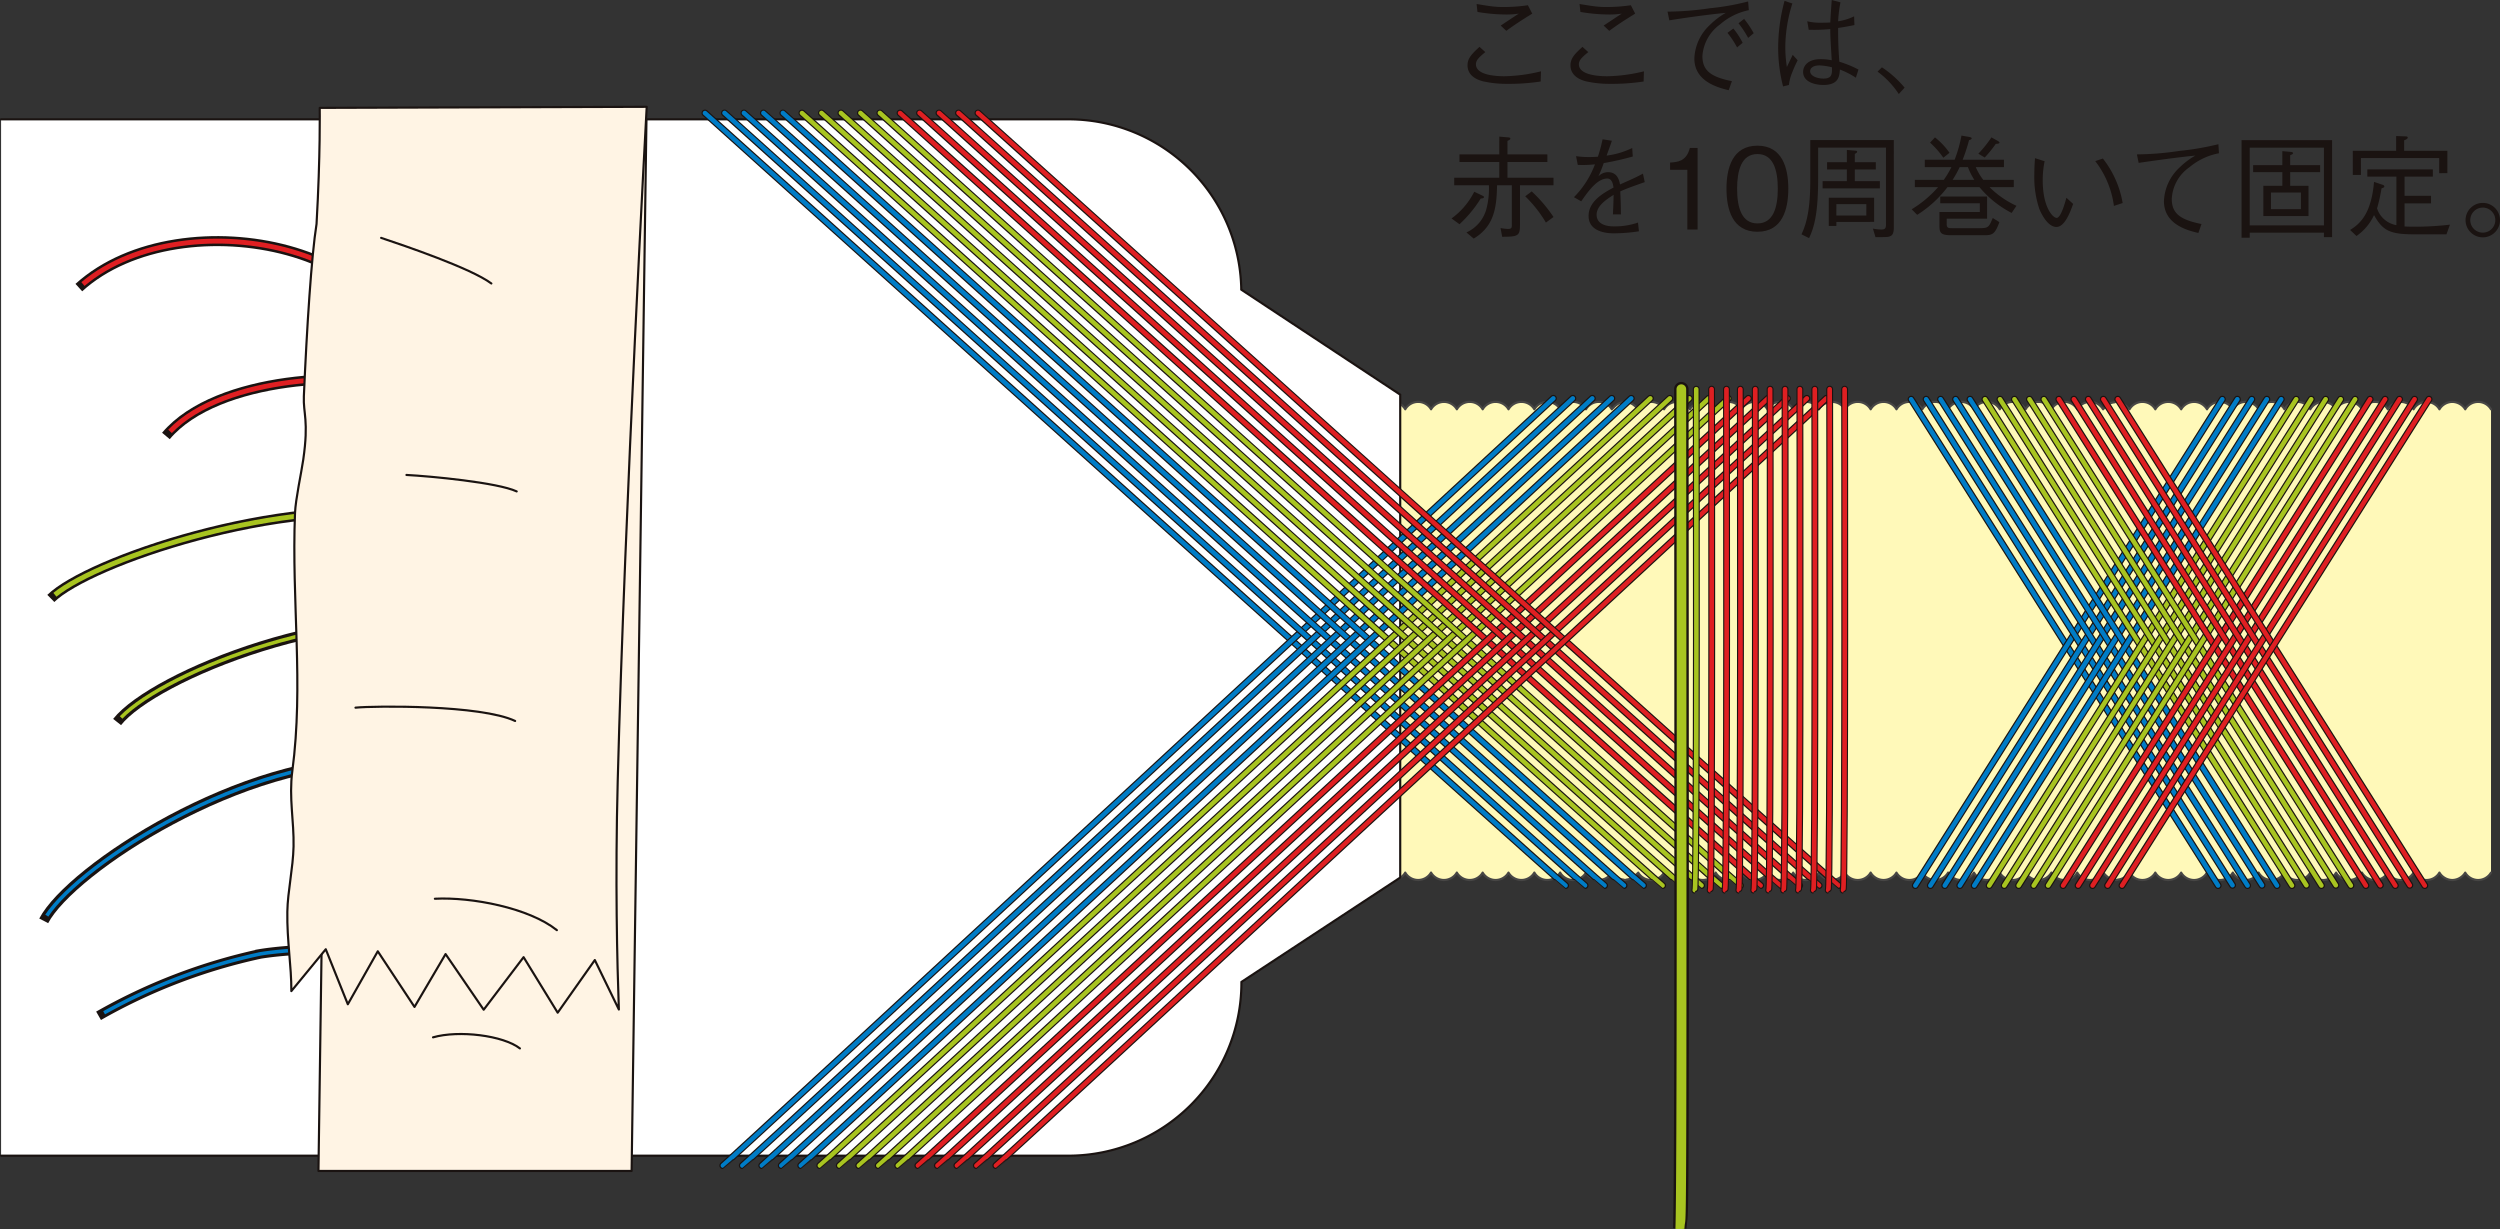 <?xml version="1.0" encoding="UTF-8"?> <svg xmlns="http://www.w3.org/2000/svg" xmlns:xlink="http://www.w3.org/1999/xlink" width="346.023" height="170.115" viewBox="0 0 346.023 170.115"><rect x="0" y="0" width="346.023" height="170.115" fill="#333333" stroke="none"/><defs><linearGradient id="linear-gradient" x1="209.578" y1="31.441" x2="209.578" y2="31.11" gradientUnits="objectBoundingBox"><stop offset="0" stop-color="#fff"></stop><stop offset="0.094" stop-color="#fbfcf6"></stop><stop offset="0.242" stop-color="#f2f6df"></stop><stop offset="0.427" stop-color="#e4ecba"></stop><stop offset="0.642" stop-color="#cfdf86"></stop><stop offset="0.877" stop-color="#b6cd45"></stop><stop offset="1" stop-color="#a8c420"></stop></linearGradient></defs><g id="グループ_11314" data-name="グループ 11314" transform="translate(-49.956 -272.437)"><g id="グループ_11312" data-name="グループ 11312" transform="translate(50.106 287.217)"><g id="グループ_11183" data-name="グループ 11183" transform="translate(187.847 41.795)"><line id="線_17177" data-name="線 17177" y2="63.454" fill="#fff" stroke="#1a1311" stroke-linecap="round" stroke-linejoin="round" stroke-width="0.5"></line></g><path id="パス_41145" data-name="パス 41145" d="M334.055,364.031a2.072,2.072,0,0,1-3.57,0,2.138,2.138,0,0,1-1.788,1.02,2.1,2.1,0,0,1-1.782-1.027,2.074,2.074,0,0,1-3.581,0,2.069,2.069,0,0,1-3.57.006,2.072,2.072,0,0,1-3.575-.006,2.072,2.072,0,0,1-3.575.006,2.072,2.072,0,0,1-3.575-.006,2.07,2.07,0,0,1-3.573.006,2.076,2.076,0,0,1-3.579-.006,2.065,2.065,0,0,1-3.57,0,2.069,2.069,0,0,1-3.575,0,2.07,2.07,0,0,1-3.573.006,2.076,2.076,0,0,1-3.579-.006,2.069,2.069,0,0,1-3.57.006,2.682,2.682,0,0,1-.259.252,2.386,2.386,0,0,1-.242.242,2.06,2.06,0,0,1-.436.288,2.15,2.15,0,0,1-.612.173c-.086.008-.149.065-.236.065-.017,0-.027-.013-.044-.013s-.029.013-.046.013c-.086,0-.151-.057-.234-.065a1.809,1.809,0,0,1-1.044-.461,2.882,2.882,0,0,1-.259-.246c-.074-.095-.185-.149-.25-.255a2.067,2.067,0,0,1-3.573,0,2.069,2.069,0,0,1-3.575,0,2.069,2.069,0,0,1-3.575,0,2.072,2.072,0,0,1-3.575.006,2.074,2.074,0,0,1-3.573,0,2.072,2.072,0,0,1-3.575-.006,2.069,2.069,0,0,1-3.575,0,2.072,2.072,0,0,1-3.575.006,2.069,2.069,0,0,1-3.57-.006,2.07,2.07,0,0,1-3.573.006,2.136,2.136,0,0,1-1.79,1.02,2.111,2.111,0,0,1-1.784-1.027,2.072,2.072,0,0,1-3.575.006,2.072,2.072,0,0,1-3.575-.006,2.067,2.067,0,0,1-3.573,0,2.073,2.073,0,0,1-3.579,0,2.069,2.069,0,0,1-3.57.006,2.072,2.072,0,0,1-3.575-.006,2.07,2.07,0,0,1-3.573.006,2.674,2.674,0,0,1-.259.252,2.431,2.431,0,0,1-.246.242,1.938,1.938,0,0,1-.44.288,2.067,2.067,0,0,1-.608.173c-.082.008-.147.065-.234.065-.017,0-.029-.013-.046-.013s-.027.013-.044.013c-.086,0-.151-.057-.234-.065a1.878,1.878,0,0,1-1.046-.461,2.141,2.141,0,0,1-.25-.246c-.078-.095-.191-.149-.255-.255a2.069,2.069,0,0,1-3.575,0,2.069,2.069,0,0,1-3.575,0,2.065,2.065,0,0,1-3.57,0,2.074,2.074,0,0,1-3.577.006,2.075,2.075,0,0,1-3.575,0,2.072,2.072,0,0,1-3.575-.006,2.065,2.065,0,0,1-3.57,0,2.07,2.07,0,0,1-3.573.006,2.076,2.076,0,0,1-3.579-.006,2.065,2.065,0,0,1-3.566.006,2.143,2.143,0,0,1-1.788,1.02,2.115,2.115,0,0,1-1.786-1.027,2.074,2.074,0,0,1-3.577.006,2.076,2.076,0,0,1-3.579-.006,2.065,2.065,0,0,1-3.57,0,2.065,2.065,0,0,1-3.57,0,2.074,2.074,0,0,1-3.577.006,2.069,2.069,0,0,1-3.57-.006,2.076,2.076,0,0,1-3.579.006c-.065.1-.181.16-.259.252a1.792,1.792,0,0,1-.238.236,1.986,1.986,0,0,1-.44.295,2.1,2.1,0,0,1-.6.173c-.086.008-.154.065-.244.065-.015,0-.023-.013-.04-.013s-.029.013-.046.013c-.095,0-.16-.057-.242-.065a2.162,2.162,0,0,1-.608-.173,1.955,1.955,0,0,1-.427-.288,2.073,2.073,0,0,1-.259-.246c-.078-.095-.189-.149-.255-.255a2.065,2.065,0,0,1-3.57,0,2.067,2.067,0,0,1-3.573,0,2.073,2.073,0,0,1-3.579,0,2.069,2.069,0,0,1-3.57.006,2.075,2.075,0,0,1-3.575,0,2.07,2.07,0,0,1-3.573-.006,2.073,2.073,0,0,1-3.579,0,2.065,2.065,0,0,1-3.566.006,2.143,2.143,0,0,1-1.788,1.02,2.122,2.122,0,0,1-1.79-1.027,2.07,2.07,0,0,1-3.573.006,2.129,2.129,0,0,1-1.786,1.02c-.764,0-1.784-1.027-1.784-1.027V299.9s1.02-1.025,1.784-1.025a2.123,2.123,0,0,1,1.786,1.025,2.069,2.069,0,0,1,3.573,0,2.075,2.075,0,0,1,3.579,0,2.064,2.064,0,0,1,3.566,0,2.075,2.075,0,0,1,3.579,0,2.069,2.069,0,0,1,3.573,0,2.071,2.071,0,0,1,3.575,0,2.067,2.067,0,0,1,3.57,0,2.075,2.075,0,0,1,3.579,0,2.069,2.069,0,0,1,3.573,0,2.067,2.067,0,0,1,3.57,0c.065-.1.177-.158.255-.25a3.011,3.011,0,0,1,.25-.242,2.255,2.255,0,0,1,.436-.3,2.229,2.229,0,0,1,.608-.168,1.352,1.352,0,0,1,.242-.065c.017,0,.029.011.046.011s.025-.011.04-.011c.09,0,.158.059.244.069a2.023,2.023,0,0,1,.6.164,2.351,2.351,0,0,1,.44.3,1.981,1.981,0,0,1,.238.242c.082.093.194.147.259.25a2.075,2.075,0,0,1,3.579,0,2.067,2.067,0,0,1,3.57,0,2.073,2.073,0,0,1,3.577,0,2.067,2.067,0,0,1,3.57,0,2.067,2.067,0,0,1,3.57,0,2.075,2.075,0,0,1,3.579,0,2.073,2.073,0,0,1,3.577,0,2.071,2.071,0,0,1,3.575,0,2.064,2.064,0,0,1,3.566,0,2.075,2.075,0,0,1,3.579,0,2.069,2.069,0,0,1,3.573,0,2.067,2.067,0,0,1,3.57,0,2.071,2.071,0,0,1,3.575,0,2.071,2.071,0,0,1,3.575,0,2.073,2.073,0,0,1,3.577,0,2.067,2.067,0,0,1,3.57,0,2.071,2.071,0,0,1,3.575,0,2.071,2.071,0,0,1,3.575,0c.063-.1.177-.158.255-.25a1.953,1.953,0,0,1,.25-.242,2.192,2.192,0,0,1,.436-.3,2.144,2.144,0,0,1,.61-.168c.082-.013.147-.065.234-.065.017,0,.029.011.044.011s.029-.011.046-.011c.086,0,.151.053.234.065a2.13,2.13,0,0,1,.608.168,2.284,2.284,0,0,1,.44.3,2.431,2.431,0,0,1,.246.242,2.661,2.661,0,0,1,.259.25,2.069,2.069,0,0,1,3.573,0,2.071,2.071,0,0,1,3.575,0,2.067,2.067,0,0,1,3.57,0,2.075,2.075,0,0,1,3.579,0,2.069,2.069,0,0,1,3.573,0,2.071,2.071,0,0,1,3.575,0,2.071,2.071,0,0,1,3.575,0,2.071,2.071,0,0,1,3.575,0,2.069,2.069,0,0,1,3.573,0,2.067,2.067,0,0,1,3.57,0,2.071,2.071,0,0,1,3.575,0,2.071,2.071,0,0,1,3.575,0,2.071,2.071,0,0,1,3.575,0,2.069,2.069,0,0,1,3.573,0,2.071,2.071,0,0,1,3.575,0,2.071,2.071,0,0,1,3.575,0,2.071,2.071,0,0,1,3.575,0,2.069,2.069,0,0,1,3.573,0,2.665,2.665,0,0,1,.259-.25,1.787,1.787,0,0,1,.246-.242,1.723,1.723,0,0,1,1.048-.467c.082-.013.147-.065.234-.065.017,0,.029.011.046.011s.027-.011.044-.011c.086,0,.149.053.236.065a2.217,2.217,0,0,1,.612.168,2.048,2.048,0,0,1,.431.3,1.822,1.822,0,0,1,.25.242c.078.093.189.152.255.25a2.067,2.067,0,0,1,3.57,0,2.075,2.075,0,0,1,3.579,0,2.069,2.069,0,0,1,3.573,0,2.071,2.071,0,0,1,3.575,0,2.067,2.067,0,0,1,3.57,0,2.075,2.075,0,0,1,3.579,0,2.069,2.069,0,0,1,3.573,0,2.071,2.071,0,0,1,3.575,0,2.071,2.071,0,0,1,3.575,0,2.071,2.071,0,0,1,3.575,0,2.067,2.067,0,0,1,3.57,0,2.077,2.077,0,0,1,3.581,0,2.1,2.1,0,0,1,1.782-1.025,2.132,2.132,0,0,1,1.788,1.025,2.067,2.067,0,0,1,3.57,0" transform="translate(10.574 -258.03)" fill="#fff9b9" stroke="#474645" stroke-linecap="round" stroke-linejoin="round" stroke-width="0.3"></path><path id="パス_41146" data-name="パス 41146" d="M50.106,423.73H197.941a23.951,23.951,0,0,0,23.838-23.859v-.189l21.98-14.448V318.4l-22.005-14.541V303.6a23.94,23.94,0,0,0-23.813-23.312H50.106" transform="translate(-50.106 -278.552)" fill="#fff" stroke="#1a1311" stroke-linecap="round" stroke-linejoin="round" stroke-width="0.3"></path><g id="グループ_11185" data-name="グループ 11185" transform="translate(97.426 0.854)"><g id="グループ_11184" data-name="グループ 11184" transform="translate(0 0.013)"><path id="パス_41147" data-name="パス 41147" d="M96.412,279.874S215.277,386.793,215.524,386.793" transform="translate(-96.412 -279.874)" fill="none" stroke="#1a1311" stroke-linecap="round" stroke-width="0.966"></path><path id="パス_41148" data-name="パス 41148" d="M96.412,279.874S215.277,386.793,215.519,386.793" transform="translate(-96.412 -279.874)" fill="none" stroke="#007cc6" stroke-linecap="round" stroke-width="0.635"></path><path id="パス_41149" data-name="パス 41149" d="M212.536,298.645S97.832,404.828,97.586,404.828" transform="translate(-95.116 -259.152)" fill="none" stroke="#1a1311" stroke-linecap="round" stroke-width="0.966"></path><path id="パス_41150" data-name="パス 41150" d="M212.532,298.645S97.828,404.828,97.59,404.828" transform="translate(-95.112 -259.152)" fill="none" stroke="#007cc6" stroke-linecap="round" stroke-width="0.635"></path></g><path id="パス_41151" data-name="パス 41151" d="M97.7,279.874S216.556,386.793,216.8,386.793" transform="translate(-94.996 -279.861)" fill="none" stroke="#1a1311" stroke-linecap="round" stroke-width="0.966"></path><path id="パス_41152" data-name="パス 41152" d="M97.7,279.868S216.556,386.787,216.8,386.787" transform="translate(-94.996 -279.868)" fill="none" stroke="#007cc6" stroke-linecap="round" stroke-width="0.635"></path><path id="パス_41153" data-name="パス 41153" d="M213.814,298.645S99.116,404.828,98.87,404.828" transform="translate(-93.698 -259.139)" fill="none" stroke="#1a1311" stroke-linecap="round" stroke-width="0.966"></path><path id="パス_41154" data-name="パス 41154" d="M213.81,298.645S99.113,404.828,98.873,404.828" transform="translate(-93.695 -259.139)" fill="none" stroke="#007cc6" stroke-linecap="round" stroke-width="0.635"></path><path id="パス_41155" data-name="パス 41155" d="M98.976,279.874s118.863,106.919,119.11,106.919" transform="translate(-93.581 -279.861)" fill="none" stroke="#1a1311" stroke-linecap="round" stroke-width="0.966"></path><path id="パス_41156" data-name="パス 41156" d="M98.976,279.868S217.839,386.787,218.081,386.787" transform="translate(-93.581 -279.868)" fill="none" stroke="#007cc6" stroke-linecap="round" stroke-width="0.635"></path><path id="パス_41157" data-name="パス 41157" d="M215.095,298.645S100.4,404.828,100.151,404.828" transform="translate(-92.284 -259.139)" fill="none" stroke="#1a1311" stroke-linecap="round" stroke-width="0.966"></path><path id="パス_41158" data-name="パス 41158" d="M215.091,298.645s-114.7,106.183-114.937,106.183" transform="translate(-92.281 -259.139)" fill="none" stroke="#007cc6" stroke-linecap="round" stroke-width="0.635"></path><path id="パス_41159" data-name="パス 41159" d="M100.258,279.874S219.119,386.793,219.365,386.793" transform="translate(-92.166 -279.861)" fill="none" stroke="#1a1311" stroke-linecap="round" stroke-width="0.966"></path><path id="パス_41160" data-name="パス 41160" d="M100.258,279.868s118.861,106.919,119.1,106.919" transform="translate(-92.166 -279.868)" fill="none" stroke="#007cc6" stroke-linecap="round" stroke-width="0.635"></path><path id="パス_41161" data-name="パス 41161" d="M216.375,298.645s-114.7,106.183-114.942,106.183" transform="translate(-90.869 -259.139)" fill="none" stroke="#1a1311" stroke-linecap="round" stroke-width="0.966"></path><path id="パス_41162" data-name="パス 41162" d="M216.372,298.645s-114.7,106.183-114.937,106.183" transform="translate(-90.867 -259.139)" fill="none" stroke="#007cc6" stroke-linecap="round" stroke-width="0.635"></path><path id="パス_41163" data-name="パス 41163" d="M101.539,279.874S220.4,386.793,220.646,386.793" transform="translate(-90.752 -279.861)" fill="none" stroke="#1a1311" stroke-linecap="round" stroke-width="0.966"></path><path id="パス_41164" data-name="パス 41164" d="M101.539,279.868S220.4,386.787,220.642,386.787" transform="translate(-90.752 -279.868)" fill="none" stroke="#007cc6" stroke-linecap="round" stroke-width="0.635"></path><path id="パス_41165" data-name="パス 41165" d="M217.658,298.645S102.96,404.828,102.714,404.828" transform="translate(-89.455 -259.139)" fill="none" stroke="#1a1311" stroke-linecap="round" stroke-width="0.966"></path><path id="パス_41166" data-name="パス 41166" d="M217.654,298.645s-114.7,106.183-114.937,106.183" transform="translate(-89.452 -259.139)" fill="none" stroke="#007cc6" stroke-linecap="round" stroke-width="0.635"></path></g><g id="グループ_11187" data-name="グループ 11187" transform="translate(110.849 0.854)"><g id="グループ_11186" data-name="グループ 11186" transform="translate(0 0.013)"><path id="パス_41167" data-name="パス 41167" d="M102.792,279.874S221.66,386.793,221.906,386.793" transform="translate(-102.792 -279.874)" fill="none" stroke="#1a1311" stroke-linecap="round" stroke-width="0.966"></path><path id="パス_41168" data-name="パス 41168" d="M102.792,279.874S221.66,386.793,221.9,386.793" transform="translate(-102.792 -279.874)" fill="none" stroke="#a8c420" stroke-linecap="round" stroke-width="0.635"></path><path id="パス_41169" data-name="パス 41169" d="M218.915,298.645s-114.7,106.183-114.948,106.183" transform="translate(-101.495 -259.152)" fill="none" stroke="#1a1311" stroke-linecap="round" stroke-width="0.966"></path><path id="パス_41170" data-name="パス 41170" d="M218.912,298.645S104.21,404.828,103.97,404.828" transform="translate(-101.492 -259.152)" fill="none" stroke="#a8c420" stroke-linecap="round" stroke-width="0.635"></path></g><path id="パス_41171" data-name="パス 41171" d="M104.076,279.874S222.937,386.793,223.183,386.793" transform="translate(-101.375 -279.861)" fill="none" stroke="#1a1311" stroke-linecap="round" stroke-width="0.966"></path><path id="パス_41172" data-name="パス 41172" d="M104.076,279.868s118.861,106.919,119.1,106.919" transform="translate(-101.375 -279.868)" fill="none" stroke="#a8c420" stroke-linecap="round" stroke-width="0.635"></path><path id="パス_41173" data-name="パス 41173" d="M220.2,298.645S105.5,404.828,105.25,404.828" transform="translate(-100.078 -259.139)" fill="none" stroke="#1a1311" stroke-linecap="round" stroke-width="0.966"></path><path id="パス_41174" data-name="パス 41174" d="M220.191,298.645s-114.7,106.183-114.937,106.183" transform="translate(-100.074 -259.139)" fill="none" stroke="#a8c420" stroke-linecap="round" stroke-width="0.635"></path><path id="パス_41175" data-name="パス 41175" d="M105.357,279.874s118.861,106.919,119.11,106.919" transform="translate(-99.96 -279.861)" fill="none" stroke="#1a1311" stroke-linecap="round" stroke-width="0.966"></path><path id="パス_41176" data-name="パス 41176" d="M105.357,279.868S224.218,386.787,224.462,386.787" transform="translate(-99.96 -279.868)" fill="none" stroke="#a8c420" stroke-linecap="round" stroke-width="0.635"></path><path id="パス_41177" data-name="パス 41177" d="M221.477,298.645s-114.7,106.183-114.946,106.183" transform="translate(-98.664 -259.139)" fill="none" stroke="#1a1311" stroke-linecap="round" stroke-width="0.966"></path><path id="パス_41178" data-name="パス 41178" d="M221.472,298.645s-114.7,106.183-114.937,106.183" transform="translate(-98.66 -259.139)" fill="none" stroke="#a8c420" stroke-linecap="round" stroke-width="0.635"></path><path id="パス_41179" data-name="パス 41179" d="M106.639,279.874S225.5,386.793,225.746,386.793" transform="translate(-98.545 -279.861)" fill="none" stroke="#1a1311" stroke-linecap="round" stroke-width="0.966"></path><path id="パス_41180" data-name="パス 41180" d="M106.639,279.868S225.5,386.787,225.742,386.787" transform="translate(-98.545 -279.868)" fill="none" stroke="#a8c420" stroke-linecap="round" stroke-width="0.635"></path><path id="パス_41181" data-name="パス 41181" d="M222.758,298.645S108.06,404.828,107.812,404.828" transform="translate(-97.25 -259.139)" fill="none" stroke="#1a1311" stroke-linecap="round" stroke-width="0.966"></path><path id="パス_41182" data-name="パス 41182" d="M222.753,298.645s-114.7,106.183-114.937,106.183" transform="translate(-97.246 -259.139)" fill="none" stroke="#a8c420" stroke-linecap="round" stroke-width="0.635"></path><path id="パス_41183" data-name="パス 41183" d="M107.92,279.874S226.781,386.793,227.027,386.793" transform="translate(-97.131 -279.861)" fill="none" stroke="#1a1311" stroke-linecap="round" stroke-width="0.966"></path><path id="パス_41184" data-name="パス 41184" d="M107.92,279.868s118.861,106.919,119.1,106.919" transform="translate(-97.131 -279.868)" fill="none" stroke="#a8c420" stroke-linecap="round" stroke-width="0.635"></path><path id="パス_41185" data-name="パス 41185" d="M224.038,298.645S109.34,404.828,109.094,404.828" transform="translate(-95.835 -259.139)" fill="none" stroke="#1a1311" stroke-linecap="round" stroke-width="0.966"></path><path id="パス_41186" data-name="パス 41186" d="M224.033,298.645S109.336,404.828,109.1,404.828" transform="translate(-95.83 -259.139)" fill="none" stroke="#a8c420" stroke-linecap="round" stroke-width="0.635"></path></g><g id="グループ_11189" data-name="グループ 11189" transform="translate(124.428 0.854)"><g id="グループ_11188" data-name="グループ 11188" transform="translate(0 0.013)"><path id="パス_41187" data-name="パス 41187" d="M109.246,279.874S228.112,386.793,228.358,386.793" transform="translate(-109.246 -279.874)" fill="none" stroke="#1a1311" stroke-linecap="round" stroke-width="0.966"></path><path id="パス_41188" data-name="パス 41188" d="M109.246,279.874S228.112,386.793,228.353,386.793" transform="translate(-109.246 -279.874)" fill="none" stroke="#df1f22" stroke-linecap="round" stroke-width="0.635"></path><path id="パス_41189" data-name="パス 41189" d="M225.37,298.645s-114.7,106.183-114.95,106.183" transform="translate(-107.95 -259.152)" fill="none" stroke="#1a1311" stroke-linecap="round" stroke-width="0.966"></path><path id="パス_41190" data-name="パス 41190" d="M225.366,298.645s-114.7,106.183-114.942,106.183" transform="translate(-107.946 -259.152)" fill="none" stroke="#df1f22" stroke-linecap="round" stroke-width="0.635"></path></g><path id="パス_41191" data-name="パス 41191" d="M110.529,279.874S229.39,386.793,229.639,386.793" transform="translate(-107.83 -279.861)" fill="none" stroke="#1a1311" stroke-linecap="round" stroke-width="0.966"></path><path id="パス_41192" data-name="パス 41192" d="M110.529,279.868S229.39,386.787,229.634,386.787" transform="translate(-107.83 -279.868)" fill="none" stroke="#df1f22" stroke-linecap="round" stroke-width="0.635"></path><path id="パス_41193" data-name="パス 41193" d="M226.648,298.645S111.95,404.828,111.7,404.828" transform="translate(-106.532 -259.139)" fill="none" stroke="#1a1311" stroke-linecap="round" stroke-width="0.966"></path><path id="パス_41194" data-name="パス 41194" d="M226.644,298.645s-114.7,106.183-114.937,106.183" transform="translate(-106.529 -259.139)" fill="none" stroke="#df1f22" stroke-linecap="round" stroke-width="0.635"></path><path id="パス_41195" data-name="パス 41195" d="M111.81,279.874S230.673,386.793,230.92,386.793" transform="translate(-106.415 -279.861)" fill="none" stroke="#1a1311" stroke-linecap="round" stroke-width="0.966"></path><path id="パス_41196" data-name="パス 41196" d="M111.81,279.868S230.673,386.787,230.915,386.787" transform="translate(-106.415 -279.868)" fill="none" stroke="#df1f22" stroke-linecap="round" stroke-width="0.635"></path><path id="パス_41197" data-name="パス 41197" d="M227.929,298.645s-114.7,106.183-114.944,106.183" transform="translate(-105.118 -259.139)" fill="none" stroke="#1a1311" stroke-linecap="round" stroke-width="0.966"></path><path id="パス_41198" data-name="パス 41198" d="M227.925,298.645s-114.7,106.183-114.937,106.183" transform="translate(-105.115 -259.139)" fill="none" stroke="#df1f22" stroke-linecap="round" stroke-width="0.635"></path><path id="パス_41199" data-name="パス 41199" d="M113.092,279.874S231.953,386.793,232.2,386.793" transform="translate(-105 -279.861)" fill="none" stroke="#1a1311" stroke-linecap="round" stroke-width="0.966"></path><path id="パス_41200" data-name="パス 41200" d="M113.092,279.868S231.953,386.787,232.2,386.787" transform="translate(-105 -279.868)" fill="none" stroke="#df1f22" stroke-linecap="round" stroke-width="0.635"></path><path id="パス_41201" data-name="パス 41201" d="M229.209,298.645S114.515,404.828,114.267,404.828" transform="translate(-103.703 -259.139)" fill="none" stroke="#1a1311" stroke-linecap="round" stroke-width="0.966"></path><path id="パス_41202" data-name="パス 41202" d="M229.206,298.645S114.513,404.828,114.269,404.828" transform="translate(-103.701 -259.139)" fill="none" stroke="#df1f22" stroke-linecap="round" stroke-width="0.635"></path><path id="パス_41203" data-name="パス 41203" d="M114.373,279.874S233.234,386.793,233.48,386.793" transform="translate(-103.586 -279.861)" fill="none" stroke="#1a1311" stroke-linecap="round" stroke-width="0.966"></path><path id="パス_41204" data-name="パス 41204" d="M114.373,279.868s118.861,106.919,119.1,106.919" transform="translate(-103.586 -279.868)" fill="none" stroke="#df1f22" stroke-linecap="round" stroke-width="0.635"></path><path id="パス_41205" data-name="パス 41205" d="M230.491,298.645S115.8,404.828,115.549,404.828" transform="translate(-102.288 -259.139)" fill="none" stroke="#1a1311" stroke-linecap="round" stroke-width="0.966"></path><path id="パス_41206" data-name="パス 41206" d="M230.488,298.645s-114.7,106.183-114.937,106.183" transform="translate(-102.285 -259.139)" fill="none" stroke="#df1f22" stroke-linecap="round" stroke-width="0.635"></path></g><path id="パス_41207" data-name="パス 41207" d="M105.108,363.392c.694-17.191,2.561-25.233-8.025-27.892-3.583-.9-13.194-.789-18.21.044a78.738,78.738,0,0,0-22.355,8.565" transform="translate(-43.026 -218.292)" fill="none" stroke="#1a1311" stroke-width="1.343"></path><path id="パス_41208" data-name="パス 41208" d="M104.706,363.392c.694-17.191,2.561-25.233-8.025-27.892-3.583-.9-13.194-.789-18.21.044a77.791,77.791,0,0,0-21.589,8.149" transform="translate(-42.624 -218.292)" fill="none" stroke="#007cc6" stroke-width="0.5"></path><g id="グループ_11220" data-name="グループ 11220" transform="translate(264.367 40.478)"><g id="グループ_11195" data-name="グループ 11195"><g id="グループ_11194" data-name="グループ 11194"><g id="グループ_11191" data-name="グループ 11191"><g id="グループ_11190" data-name="グループ 11190"><line id="線_17178" data-name="線 17178" x2="42.49" y2="67.308" fill="none" stroke="#1a1311" stroke-linecap="round" stroke-width="0.966"></line></g><line id="線_17179" data-name="線 17179" x2="42.486" y2="67.308" fill="none" stroke="#007cc6" stroke-linecap="round" stroke-width="0.635"></line></g><g id="グループ_11193" data-name="グループ 11193" transform="translate(0.583)"><g id="グループ_11192" data-name="グループ 11192"><line id="線_17180" data-name="線 17180" x1="42.49" y2="67.308" fill="none" stroke="#1a1311" stroke-linecap="round" stroke-width="0.966"></line></g><line id="線_17181" data-name="線 17181" x1="42.486" y2="67.308" transform="translate(0.004)" fill="none" stroke="#007cc6" stroke-linecap="round" stroke-width="0.635"></line></g></g></g><g id="グループ_11201" data-name="グループ 11201" transform="translate(2.079)"><g id="グループ_11200" data-name="グループ 11200"><g id="グループ_11197" data-name="グループ 11197"><g id="グループ_11196" data-name="グループ 11196"><line id="線_17182" data-name="線 17182" x2="42.408" y2="67.271" fill="none" stroke="#1a1311" stroke-linecap="round" stroke-width="0.966"></line></g><line id="線_17183" data-name="線 17183" x2="42.404" y2="67.271" fill="none" stroke="#007cc6" stroke-linecap="round" stroke-width="0.635"></line></g><g id="グループ_11199" data-name="グループ 11199" transform="translate(0.584)"><g id="グループ_11198" data-name="グループ 11198"><line id="線_17184" data-name="線 17184" x1="42.49" y2="67.308" fill="none" stroke="#1a1311" stroke-linecap="round" stroke-width="0.966"></line></g><line id="線_17185" data-name="線 17185" x1="42.486" y2="67.308" transform="translate(0.004)" fill="none" stroke="#007cc6" stroke-linecap="round" stroke-width="0.635"></line></g></g></g><g id="グループ_11207" data-name="グループ 11207" transform="translate(4.076)"><g id="グループ_11206" data-name="グループ 11206"><g id="グループ_11203" data-name="グループ 11203"><g id="グループ_11202" data-name="グループ 11202"><line id="線_17186" data-name="線 17186" x2="42.49" y2="67.308" fill="none" stroke="#1a1311" stroke-linecap="round" stroke-width="0.966"></line></g><line id="線_17187" data-name="線 17187" x2="42.486" y2="67.308" fill="none" stroke="#007cc6" stroke-linecap="round" stroke-width="0.635"></line></g><g id="グループ_11205" data-name="グループ 11205" transform="translate(0.583)"><g id="グループ_11204" data-name="グループ 11204"><line id="線_17188" data-name="線 17188" x1="42.49" y2="67.308" fill="none" stroke="#1a1311" stroke-linecap="round" stroke-width="0.966"></line></g><line id="線_17189" data-name="線 17189" x1="42.486" y2="67.308" transform="translate(0.004)" fill="none" stroke="#007cc6" stroke-linecap="round" stroke-width="0.635"></line></g></g></g><g id="グループ_11213" data-name="グループ 11213" transform="translate(6.156)"><g id="グループ_11212" data-name="グループ 11212"><g id="グループ_11209" data-name="グループ 11209"><g id="グループ_11208" data-name="グループ 11208"><line id="線_17190" data-name="線 17190" x2="42.408" y2="67.271" fill="none" stroke="#1a1311" stroke-linecap="round" stroke-width="0.966"></line></g><line id="線_17191" data-name="線 17191" x2="42.404" y2="67.271" fill="none" stroke="#007cc6" stroke-linecap="round" stroke-width="0.635"></line></g><g id="グループ_11211" data-name="グループ 11211" transform="translate(0.584)"><g id="グループ_11210" data-name="グループ 11210"><line id="線_17192" data-name="線 17192" x1="42.49" y2="67.308" fill="none" stroke="#1a1311" stroke-linecap="round" stroke-width="0.966"></line></g><line id="線_17193" data-name="線 17193" x1="42.486" y2="67.308" transform="translate(0.004)" fill="none" stroke="#007cc6" stroke-linecap="round" stroke-width="0.635"></line></g></g></g><g id="グループ_11219" data-name="グループ 11219" transform="translate(8.153)"><g id="グループ_11218" data-name="グループ 11218"><g id="グループ_11215" data-name="グループ 11215"><g id="グループ_11214" data-name="グループ 11214"><line id="線_17194" data-name="線 17194" x2="42.49" y2="67.308" fill="none" stroke="#1a1311" stroke-linecap="round" stroke-width="0.966"></line></g><line id="線_17195" data-name="線 17195" x2="42.486" y2="67.308" fill="none" stroke="#007cc6" stroke-linecap="round" stroke-width="0.635"></line></g><g id="グループ_11217" data-name="グループ 11217" transform="translate(0.583)"><g id="グループ_11216" data-name="グループ 11216"><line id="線_17196" data-name="線 17196" x1="42.49" y2="67.308" fill="none" stroke="#1a1311" stroke-linecap="round" stroke-width="0.966"></line></g><line id="線_17197" data-name="線 17197" x1="42.486" y2="67.308" transform="translate(0.004)" fill="none" stroke="#007cc6" stroke-linecap="round" stroke-width="0.635"></line></g></g></g></g><g id="グループ_11251" data-name="グループ 11251" transform="translate(274.59 40.478)"><g id="グループ_11226" data-name="グループ 11226"><g id="グループ_11225" data-name="グループ 11225"><g id="グループ_11222" data-name="グループ 11222"><g id="グループ_11221" data-name="グループ 11221"><line id="線_17198" data-name="線 17198" x2="42.49" y2="67.308" fill="none" stroke="#1a1311" stroke-linecap="round" stroke-width="0.966"></line></g><line id="線_17199" data-name="線 17199" x2="42.486" y2="67.308" fill="none" stroke="#a8c420" stroke-linecap="round" stroke-width="0.635"></line></g><g id="グループ_11224" data-name="グループ 11224" transform="translate(0.584)"><g id="グループ_11223" data-name="グループ 11223"><line id="線_17200" data-name="線 17200" x1="42.49" y2="67.308" fill="none" stroke="#1a1311" stroke-linecap="round" stroke-width="0.966"></line></g><line id="線_17201" data-name="線 17201" x1="42.486" y2="67.308" transform="translate(0.004)" fill="none" stroke="#a8c420" stroke-linecap="round" stroke-width="0.635"></line></g></g></g><g id="グループ_11232" data-name="グループ 11232" transform="translate(2.079)"><g id="グループ_11231" data-name="グループ 11231"><g id="グループ_11228" data-name="グループ 11228"><g id="グループ_11227" data-name="グループ 11227"><line id="線_17202" data-name="線 17202" x2="42.408" y2="67.271" fill="none" stroke="#1a1311" stroke-linecap="round" stroke-width="0.966"></line></g><line id="線_17203" data-name="線 17203" x2="42.404" y2="67.271" fill="none" stroke="#a8c420" stroke-linecap="round" stroke-width="0.635"></line></g><g id="グループ_11230" data-name="グループ 11230" transform="translate(0.584)"><g id="グループ_11229" data-name="グループ 11229"><line id="線_17204" data-name="線 17204" x1="42.49" y2="67.308" fill="none" stroke="#1a1311" stroke-linecap="round" stroke-width="0.966"></line></g><line id="線_17205" data-name="線 17205" x1="42.486" y2="67.308" transform="translate(0.004)" fill="none" stroke="#a8c420" stroke-linecap="round" stroke-width="0.635"></line></g></g></g><g id="グループ_11238" data-name="グループ 11238" transform="translate(4.076)"><g id="グループ_11237" data-name="グループ 11237"><g id="グループ_11234" data-name="グループ 11234"><g id="グループ_11233" data-name="グループ 11233"><line id="線_17206" data-name="線 17206" x2="42.49" y2="67.308" fill="none" stroke="#1a1311" stroke-linecap="round" stroke-width="0.966"></line></g><line id="線_17207" data-name="線 17207" x2="42.486" y2="67.308" fill="none" stroke="#a8c420" stroke-linecap="round" stroke-width="0.635"></line></g><g id="グループ_11236" data-name="グループ 11236" transform="translate(0.584)"><g id="グループ_11235" data-name="グループ 11235"><line id="線_17208" data-name="線 17208" x1="42.49" y2="67.308" fill="none" stroke="#1a1311" stroke-linecap="round" stroke-width="0.966"></line></g><line id="線_17209" data-name="線 17209" x1="42.486" y2="67.308" transform="translate(0.004)" fill="none" stroke="#a8c420" stroke-linecap="round" stroke-width="0.635"></line></g></g></g><g id="グループ_11244" data-name="グループ 11244" transform="translate(6.156)"><g id="グループ_11243" data-name="グループ 11243"><g id="グループ_11240" data-name="グループ 11240"><g id="グループ_11239" data-name="グループ 11239"><line id="線_17210" data-name="線 17210" x2="42.408" y2="67.271" fill="none" stroke="#1a1311" stroke-linecap="round" stroke-width="0.966"></line></g><line id="線_17211" data-name="線 17211" x2="42.404" y2="67.271" fill="none" stroke="#a8c420" stroke-linecap="round" stroke-width="0.635"></line></g><g id="グループ_11242" data-name="グループ 11242" transform="translate(0.584)"><g id="グループ_11241" data-name="グループ 11241"><line id="線_17212" data-name="線 17212" x1="42.49" y2="67.308" fill="none" stroke="#1a1311" stroke-linecap="round" stroke-width="0.966"></line></g><line id="線_17213" data-name="線 17213" x1="42.486" y2="67.308" transform="translate(0.004)" fill="none" stroke="#a8c420" stroke-linecap="round" stroke-width="0.635"></line></g></g></g><g id="グループ_11250" data-name="グループ 11250" transform="translate(8.153)"><g id="グループ_11249" data-name="グループ 11249"><g id="グループ_11246" data-name="グループ 11246"><g id="グループ_11245" data-name="グループ 11245"><line id="線_17214" data-name="線 17214" x2="42.49" y2="67.308" fill="none" stroke="#1a1311" stroke-linecap="round" stroke-width="0.966"></line></g><line id="線_17215" data-name="線 17215" x2="42.486" y2="67.308" fill="none" stroke="#a8c420" stroke-linecap="round" stroke-width="0.635"></line></g><g id="グループ_11248" data-name="グループ 11248" transform="translate(0.584)"><g id="グループ_11247" data-name="グループ 11247"><line id="線_17216" data-name="線 17216" x1="42.49" y2="67.308" fill="none" stroke="#1a1311" stroke-linecap="round" stroke-width="0.966"></line></g><line id="線_17217" data-name="線 17217" x1="42.486" y2="67.308" transform="translate(0.004)" fill="none" stroke="#a8c420" stroke-linecap="round" stroke-width="0.635"></line></g></g></g></g><g id="グループ_11282" data-name="グループ 11282" transform="translate(284.819 40.478)"><g id="グループ_11257" data-name="グループ 11257"><g id="グループ_11256" data-name="グループ 11256"><g id="グループ_11253" data-name="グループ 11253"><g id="グループ_11252" data-name="グループ 11252"><line id="線_17218" data-name="線 17218" x2="42.49" y2="67.308" fill="none" stroke="#1a1311" stroke-linecap="round" stroke-width="0.966"></line></g><line id="線_17219" data-name="線 17219" x2="42.486" y2="67.308" fill="none" stroke="#df1f22" stroke-linecap="round" stroke-width="0.635"></line></g><g id="グループ_11255" data-name="グループ 11255" transform="translate(0.583)"><g id="グループ_11254" data-name="グループ 11254"><line id="線_17220" data-name="線 17220" x1="42.49" y2="67.308" fill="none" stroke="#1a1311" stroke-linecap="round" stroke-width="0.966"></line></g><line id="線_17221" data-name="線 17221" x1="42.486" y2="67.308" transform="translate(0.004)" fill="none" stroke="#df1f22" stroke-linecap="round" stroke-width="0.635"></line></g></g></g><g id="グループ_11263" data-name="グループ 11263" transform="translate(2.079)"><g id="グループ_11262" data-name="グループ 11262"><g id="グループ_11259" data-name="グループ 11259"><g id="グループ_11258" data-name="グループ 11258"><line id="線_17222" data-name="線 17222" x2="42.408" y2="67.271" fill="none" stroke="#1a1311" stroke-linecap="round" stroke-width="0.966"></line></g><line id="線_17223" data-name="線 17223" x2="42.404" y2="67.271" fill="none" stroke="#df1f22" stroke-linecap="round" stroke-width="0.635"></line></g><g id="グループ_11261" data-name="グループ 11261" transform="translate(0.584)"><g id="グループ_11260" data-name="グループ 11260"><line id="線_17224" data-name="線 17224" x1="42.49" y2="67.308" fill="none" stroke="#1a1311" stroke-linecap="round" stroke-width="0.966"></line></g><line id="線_17225" data-name="線 17225" x1="42.486" y2="67.308" transform="translate(0.004)" fill="none" stroke="#df1f22" stroke-linecap="round" stroke-width="0.635"></line></g></g></g><g id="グループ_11269" data-name="グループ 11269" transform="translate(4.076)"><g id="グループ_11268" data-name="グループ 11268"><g id="グループ_11265" data-name="グループ 11265"><g id="グループ_11264" data-name="グループ 11264"><line id="線_17226" data-name="線 17226" x2="42.49" y2="67.308" fill="none" stroke="#1a1311" stroke-linecap="round" stroke-width="0.966"></line></g><line id="線_17227" data-name="線 17227" x2="42.486" y2="67.308" fill="none" stroke="#df1f22" stroke-linecap="round" stroke-width="0.635"></line></g><g id="グループ_11267" data-name="グループ 11267" transform="translate(0.583)"><g id="グループ_11266" data-name="グループ 11266"><line id="線_17228" data-name="線 17228" x1="42.49" y2="67.308" fill="none" stroke="#1a1311" stroke-linecap="round" stroke-width="0.966"></line></g><line id="線_17229" data-name="線 17229" x1="42.486" y2="67.308" transform="translate(0.004)" fill="none" stroke="#df1f22" stroke-linecap="round" stroke-width="0.635"></line></g></g></g><g id="グループ_11275" data-name="グループ 11275" transform="translate(6.156)"><g id="グループ_11274" data-name="グループ 11274"><g id="グループ_11271" data-name="グループ 11271"><g id="グループ_11270" data-name="グループ 11270"><line id="線_17230" data-name="線 17230" x2="42.408" y2="67.271" fill="none" stroke="#1a1311" stroke-linecap="round" stroke-width="0.966"></line></g><line id="線_17231" data-name="線 17231" x2="42.404" y2="67.271" fill="none" stroke="#df1f22" stroke-linecap="round" stroke-width="0.635"></line></g><g id="グループ_11273" data-name="グループ 11273" transform="translate(0.584)"><g id="グループ_11272" data-name="グループ 11272"><line id="線_17232" data-name="線 17232" x1="42.49" y2="67.308" fill="none" stroke="#1a1311" stroke-linecap="round" stroke-width="0.966"></line></g><line id="線_17233" data-name="線 17233" x1="42.486" y2="67.308" transform="translate(0.004)" fill="none" stroke="#df1f22" stroke-linecap="round" stroke-width="0.635"></line></g></g></g><g id="グループ_11281" data-name="グループ 11281" transform="translate(8.153)"><g id="グループ_11280" data-name="グループ 11280"><g id="グループ_11277" data-name="グループ 11277"><g id="グループ_11276" data-name="グループ 11276"><line id="線_17234" data-name="線 17234" x2="42.49" y2="67.308" fill="none" stroke="#1a1311" stroke-linecap="round" stroke-width="0.966"></line></g><line id="線_17235" data-name="線 17235" x2="42.486" y2="67.308" fill="none" stroke="#df1f22" stroke-linecap="round" stroke-width="0.635"></line></g><g id="グループ_11279" data-name="グループ 11279" transform="translate(0.583)"><g id="グループ_11278" data-name="グループ 11278"><line id="線_17236" data-name="線 17236" x1="42.49" y2="67.308" fill="none" stroke="#1a1311" stroke-linecap="round" stroke-width="0.966"></line></g><line id="線_17237" data-name="線 17237" x1="42.486" y2="67.308" transform="translate(0.004)" fill="none" stroke="#df1f22" stroke-linecap="round" stroke-width="0.635"></line></g></g></g></g><path id="パス_41209" data-name="パス 41209" d="M52.91,344.546c3.747-7.179,27.882-22.809,46.27-21.942" transform="translate(-47.01 -231.873)" fill="none" stroke="#1a1311" stroke-width="1.394"></path><path id="パス_41210" data-name="パス 41210" d="M53.112,343.827c4.873-7.45,28.048-22.06,45.845-21.223" transform="translate(-46.787 -231.873)" fill="none" stroke="#007cc6" stroke-width="0.5"></path><path id="パス_41211" data-name="パス 41211" d="M57.738,327.238c5.018-6.356,31.641-17.219,49.546-12.95" transform="translate(-41.681 -242.084)" fill="none" stroke="#1a1311" stroke-width="1.394"></path><path id="パス_41212" data-name="パス 41212" d="M58,326.607c6.173-6.409,31.665-16.453,48.993-12.319" transform="translate(-41.39 -242.085)" fill="none" stroke="#a8c420" stroke-width="0.5"></path><path id="パス_41213" data-name="パス 41213" d="M53.378,318.058c5.167-5.079,31.993-14.231,49.731-11.376" transform="translate(-46.494 -250.009)" fill="none" stroke="#1a1311" stroke-width="1.389"></path><path id="パス_41214" data-name="パス 41214" d="M53.646,317.553c6.325-5.151,32-13.636,49.168-10.871" transform="translate(-46.198 -250.009)" fill="none" stroke="#a8c420" stroke-width="0.68"></path><path id="パス_41215" data-name="パス 41215" d="M67.271,315.267c7.143-8.481,26.781-8.929,32.14-6.7,4.014-19.19-29.906-26.779-44.19-13.836" transform="translate(-44.458 -269.706)" fill="none" stroke="#1a1311" stroke-width="1.389"></path><path id="パス_41216" data-name="パス 41216" d="M67.544,314.634c7.562-7.869,26.348-8.241,31.572-6.066,3.962-18.942-29.035-26.581-43.626-14.328" transform="translate(-44.162 -269.706)" fill="none" stroke="#df1f22" stroke-width="0.68"></path><g id="グループ_11307" data-name="グループ 11307" transform="translate(231.415 38.084)"><g id="グループ_11284" data-name="グループ 11284"><g id="グループ_11283" data-name="グループ 11283"><path id="パス_41217" data-name="パス 41217" d="M161.243,297.563a1,1,0,0,0-1,1c.048,51.791.078,109.307-.147,116.124a9.73,9.73,0,0,0,1.868.065c.271-4.462.4,12.178.28-116.189A1,1,0,0,0,161.243,297.563Z" transform="translate(-160.096 -297.563)" fill="#1a1311"></path></g><path id="パス_41218" data-name="パス 41218" d="M161.07,297.721a.668.668,0,0,0-.667.669c.05,52.071.078,110.153-.151,116.225a7.044,7.044,0,0,0,1.246-.011c.208-3.85.362,14.181.242-116.214A.669.669,0,0,0,161.07,297.721Z" transform="translate(-159.924 -297.389)" fill="url(#linear-gradient)"></path></g><g id="グループ_11286" data-name="グループ 11286" transform="translate(3.007 1.002)"><g id="グループ_11285" data-name="グループ 11285"><path id="パス_41219" data-name="パス 41219" d="M161.727,298.039s.124,69.342-.2,69.342" transform="translate(-161.525 -298.039)" fill="none" stroke="#1a1311" stroke-linecap="round" stroke-width="0.952"></path></g><path id="パス_41220" data-name="パス 41220" d="M161.725,298.039s.128,69.342-.2,69.342" transform="translate(-161.523 -298.039)" fill="none" stroke="#a8c420" stroke-linecap="round" stroke-width="0.634"></path></g><g id="グループ_11288" data-name="グループ 11288" transform="translate(9.114 1.002)"><g id="グループ_11287" data-name="グループ 11287"><path id="パス_41221" data-name="パス 41221" d="M164.624,298.039s.128,69.342-.2,69.342" transform="translate(-164.428 -298.039)" fill="none" stroke="#1a1311" stroke-linecap="round" stroke-width="0.952"></path></g><path id="パス_41222" data-name="パス 41222" d="M164.624,298.039s.128,69.342-.2,69.342" transform="translate(-164.428 -298.039)" fill="none" stroke="#df1f22" stroke-linecap="round" stroke-width="0.644"></path></g><g id="グループ_11290" data-name="グループ 11290" transform="translate(11.172 1.002)"><g id="グループ_11289" data-name="グループ 11289"><path id="パス_41223" data-name="パス 41223" d="M165.612,298.039s.122,69.342-.206,69.342" transform="translate(-165.406 -298.039)" fill="none" stroke="#1a1311" stroke-linecap="round" stroke-width="0.952"></path></g><path id="パス_41224" data-name="パス 41224" d="M165.612,298.039s.122,69.342-.206,69.342" transform="translate(-165.406 -298.039)" fill="none" stroke="#df1f22" stroke-linecap="round" stroke-width="0.644"></path></g><g id="グループ_11292" data-name="グループ 11292" transform="translate(13.236 1.002)"><g id="グループ_11291" data-name="グループ 11291"><path id="パス_41225" data-name="パス 41225" d="M166.583,298.039s.128,69.342-.2,69.342" transform="translate(-166.387 -298.039)" fill="none" stroke="#1a1311" stroke-linecap="round" stroke-width="0.952"></path></g><path id="パス_41226" data-name="パス 41226" d="M166.583,298.039s.133,69.342-.2,69.342" transform="translate(-166.387 -298.039)" fill="none" stroke="#df1f22" stroke-linecap="round" stroke-width="0.644"></path></g><g id="グループ_11294" data-name="グループ 11294" transform="translate(5.132 1.002)"><g id="グループ_11293" data-name="グループ 11293"><path id="パス_41227" data-name="パス 41227" d="M162.737,298.039s.126,69.342-.2,69.342" transform="translate(-162.535 -298.039)" fill="none" stroke="#1a1311" stroke-linecap="round" stroke-width="0.952"></path></g><path id="パス_41228" data-name="パス 41228" d="M162.737,298.039s.126,69.342-.2,69.342" transform="translate(-162.535 -298.039)" fill="none" stroke="#df1f22" stroke-linecap="round" stroke-width="0.644"></path></g><g id="グループ_11296" data-name="グループ 11296" transform="translate(7.196 1.002)"><g id="グループ_11295" data-name="グループ 11295"><path id="パス_41229" data-name="パス 41229" d="M163.712,298.039s.128,69.342-.2,69.342" transform="translate(-163.516 -298.039)" fill="none" stroke="#1a1311" stroke-linecap="round" stroke-width="0.952"></path></g><path id="パス_41230" data-name="パス 41230" d="M163.712,298.039s.133,69.342-.2,69.342" transform="translate(-163.516 -298.039)" fill="none" stroke="#df1f22" stroke-linecap="round" stroke-width="0.644"></path></g><g id="グループ_11298" data-name="グループ 11298" transform="translate(15.294 1.002)"><g id="グループ_11297" data-name="グループ 11297"><path id="パス_41231" data-name="パス 41231" d="M167.571,298.039s.122,69.342-.206,69.342" transform="translate(-167.365 -298.039)" fill="none" stroke="#1a1311" stroke-linecap="round" stroke-width="0.952"></path></g><path id="パス_41232" data-name="パス 41232" d="M167.569,298.039s.13,69.342-.2,69.342" transform="translate(-167.363 -298.039)" fill="none" stroke="#df1f22" stroke-linecap="round" stroke-width="0.644"></path></g><g id="グループ_11300" data-name="グループ 11300" transform="translate(17.358 1.002)"><g id="グループ_11299" data-name="グループ 11299"><path id="パス_41233" data-name="パス 41233" d="M168.542,298.039s.133,69.342-.2,69.342" transform="translate(-168.346 -298.039)" fill="none" stroke="#1a1311" stroke-linecap="round" stroke-width="0.952"></path></g><path id="パス_41234" data-name="パス 41234" d="M168.542,298.039s.133,69.342-.2,69.342" transform="translate(-168.346 -298.039)" fill="none" stroke="#df1f22" stroke-linecap="round" stroke-width="0.644"></path></g><g id="グループ_11302" data-name="グループ 11302" transform="translate(19.42 1.002)"><g id="グループ_11301" data-name="グループ 11301"><path id="パス_41235" data-name="パス 41235" d="M169.524,298.039s.126,69.342-.2,69.342" transform="translate(-169.326 -298.039)" fill="none" stroke="#1a1311" stroke-linecap="round" stroke-width="0.952"></path></g><path id="パス_41236" data-name="パス 41236" d="M169.524,298.039s.126,69.342-.2,69.342" transform="translate(-169.326 -298.039)" fill="none" stroke="#df1f22" stroke-linecap="round" stroke-width="0.644"></path></g><g id="グループ_11304" data-name="グループ 11304" transform="translate(21.484 1.002)"><g id="グループ_11303" data-name="グループ 11303"><path id="パス_41237" data-name="パス 41237" d="M170.5,298.039s.128,69.342-.2,69.342" transform="translate(-170.307 -298.039)" fill="none" stroke="#1a1311" stroke-linecap="round" stroke-width="0.952"></path></g><path id="パス_41238" data-name="パス 41238" d="M170.5,298.039s.128,69.342-.2,69.342" transform="translate(-170.307 -298.039)" fill="none" stroke="#df1f22" stroke-linecap="round" stroke-width="0.644"></path></g><g id="グループ_11306" data-name="グループ 11306" transform="translate(23.541 1.002)"><g id="グループ_11305" data-name="グループ 11305"><path id="パス_41239" data-name="パス 41239" d="M171.491,298.039s.118,69.342-.206,69.342" transform="translate(-171.285 -298.039)" fill="none" stroke="#1a1311" stroke-linecap="round" stroke-width="0.952"></path></g><path id="パス_41240" data-name="パス 41240" d="M171.487,298.039s.122,69.342-.2,69.342" transform="translate(-171.281 -298.039)" fill="none" stroke="#df1f22" stroke-linecap="round" stroke-width="0.644"></path></g></g><g id="グループ_11311" data-name="グループ 11311" transform="translate(39.615)"><g id="グループ_11310" data-name="グループ 11310"><g id="グループ_11309" data-name="グループ 11309"><path id="パス_41241" data-name="パス 41241" d="M70.984,425.755h43.345l2.051-145.389H73.039Z" transform="translate(-66.672 -278.464)" fill="#fff4e4" stroke="#1a1311" stroke-linecap="round" stroke-linejoin="round" stroke-width="0.3"></path><path id="パス_41242" data-name="パス 41242" d="M69.495,401.86c.021-3.459-.621-6.994-.555-11,.05-2.819.793-6,.861-9.016.076-3.493-.659-6.762-.173-10.417,1.6-12.075-.12-23.447.375-35.744.076-1.9.875-5.544,1.14-7.383.787-5.443-.019-6.367.084-8.774.414-9.52,1.052-19.462,1.755-23.846.547-9.556.44-16.068.44-16.068l45.258-.147s-3.011,54.777-4.012,93.292c-.358,13.781-.078,25.153.158,31.65l-3.328-6.846-5.14,7.286-4.719-7.684-5.523,7.273-5.275-7.7-4.3,7.313-5.083-7.7-4.147,7.332-3.053-7.614Z" transform="translate(-68.935 -279.462)" fill="#fff4e4" stroke="#1a1311" stroke-linecap="round" stroke-linejoin="round" stroke-width="0.3"></path><g id="グループ_11308" data-name="グループ 11308" transform="translate(20.173 109.586)"><path id="パス_41243" data-name="パス 41243" d="M90.545,342.454c-2.3-1.793-8.441-2.56-12.022-1.534" transform="translate(-78.523 -321.709)" fill="none" stroke="#1a1311" stroke-linecap="round" stroke-linejoin="round" stroke-width="0.3"></path><path id="パス_41244" data-name="パス 41244" d="M95.526,335.925c-3.836-3.07-11.765-4.608-16.882-4.349" transform="translate(-78.389 -331.548)" fill="none" stroke="#1a1311" stroke-linecap="round" stroke-linejoin="round" stroke-width="0.3"></path></g><path id="パス_41245" data-name="パス 41245" d="M73.421,319.065c2.63-.263,17.358-.4,22.092,1.841" transform="translate(-63.982 -235.898)" fill="none" stroke="#1a1311" stroke-linecap="round" stroke-linejoin="round" stroke-width="0.3"></path></g><path id="パス_41246" data-name="パス 41246" d="M76.774,303.682c3.333.175,12.624,1.05,15.254,2.279" transform="translate(-60.281 -252.724)" fill="none" stroke="#1a1311" stroke-linecap="round" stroke-linejoin="round" stroke-width="0.3"></path></g><path id="パス_41247" data-name="パス 41247" d="M75.108,288.086c3.156,1.052,12.447,4.208,15.254,6.312" transform="translate(-62.12 -269.942)" fill="none" stroke="#1a1311" stroke-linecap="round" stroke-linejoin="round" stroke-width="0.3"></path></g></g><g id="グループ_11313" data-name="グループ 11313" transform="translate(250.862 272.437)"><path id="パス_41248" data-name="パス 41248" d="M156.7,283.426a29.07,29.07,0,0,1-4.641.324,14.785,14.785,0,0,1-3.3-.341c-.633-.154-2.182-.65-2.182-2.228,0-.974.6-1.578,1.656-2.552l.806.726c-.743.621-1.3,1.069-1.3,1.687,0,1.578,3.032,1.656,3.945,1.656a22.593,22.593,0,0,0,5.06-.682ZM147.83,272.7c.295.046,1.593.263,1.873.292a12.627,12.627,0,0,0,1.965.124,22.982,22.982,0,0,0,3.265-.246l.6,1.161c-1.622,1.006-2.474,1.561-3.589,2.382l-.774-.728c.4-.263,2.136-1.422,2.508-1.654a11.379,11.379,0,0,1-1.748.122,23.934,23.934,0,0,1-3.979-.356Z" transform="translate(-144.363 -272.145)" fill="#1a1311"></path><path id="パス_41249" data-name="パス 41249" d="M163.47,283.426a29.069,29.069,0,0,1-4.641.324,14.785,14.785,0,0,1-3.3-.341c-.635-.154-2.182-.65-2.182-2.228,0-.974.6-1.578,1.656-2.552l.806.726c-.743.621-1.3,1.069-1.3,1.687,0,1.578,3.032,1.656,3.945,1.656a22.593,22.593,0,0,0,5.06-.682ZM154.6,272.7c.292.046,1.593.263,1.873.292a12.627,12.627,0,0,0,1.965.124,22.982,22.982,0,0,0,3.265-.246l.6,1.161c-1.624,1.006-2.474,1.561-3.589,2.382l-.774-.728c.4-.263,2.136-1.422,2.508-1.654a11.379,11.379,0,0,1-1.748.122,23.934,23.934,0,0,1-3.979-.356Z" transform="translate(-136.884 -272.145)" fill="#1a1311"></path><path id="パス_41250" data-name="パス 41250" d="M159.733,273.941a41.752,41.752,0,0,0,5.817-.463,34.153,34.153,0,0,0,5.34-.945l.093,1.208a8.686,8.686,0,0,0-3.993,1.98,5.9,5.9,0,0,0-2.43,4.364c0,1.995,1.147,2.893,4.086,3.48l-.448,1.254c-1.424-.356-4.751-1.174-4.751-4.393a6.685,6.685,0,0,1,2.182-4.673,10.331,10.331,0,0,1,2.165-1.641c-2.4.217-6.127.757-7.812,1.035Zm9.112,2.337a10.741,10.741,0,0,1,1.286,1.98l-.772.635a12.276,12.276,0,0,0-1.332-2.013Zm1.488-1.332a13.606,13.606,0,0,1,1.33,1.982l-.772.648a14.647,14.647,0,0,0-1.332-2.026Z" transform="translate(-129.838 -272.331)" fill="#1a1311"></path><path id="パス_41251" data-name="パス 41251" d="M167.691,284.4a21.562,21.562,0,0,1-.68-5.43,24.96,24.96,0,0,1,.882-6.407l1.084.356a20.335,20.335,0,0,0-.976,5.942,17.375,17.375,0,0,0,.217,2.847c.126-.263.7-1.454.806-1.685l.682.757c-.156.326-.4.789-.713,1.595a6.459,6.459,0,0,0-.494,1.824Zm10.076-1.208a11.225,11.225,0,0,0-2.213-1.128c-.061.959-.187,2.133-2.291,2.133-1.1,0-2.8-.385-2.8-1.809,0-.8.635-1.763,2.413-1.763a7.482,7.482,0,0,1,1.549.154c-.17-2.954-.2-3.295-.2-4.317a23.881,23.881,0,0,1-2.986.095l-.2-1.176a7.43,7.43,0,0,0,1.936.2c.619,0,.911-.015,1.252-.029.032-.743.124-2.074.2-3.112l1.206.324a19.444,19.444,0,0,0-.324,2.617,7.44,7.44,0,0,0,2.213-.682l.046,1.208c-.541.107-1.13.232-2.26.4,0,1.113.015,2.693.17,4.673a15.193,15.193,0,0,1,2.647,1.083Zm-5.031-1.7c-1.159,0-1.3.587-1.3.8,0,.633.9,1.02,1.858,1.02,1.176,0,1.191-.65,1.161-1.561A8.578,8.578,0,0,0,172.736,281.49Z" transform="translate(-121.803 -272.437)" fill="#1a1311"></path><path id="パス_41252" data-name="パス 41252" d="M174.153,276.865a14.409,14.409,0,0,1,3.141,2.815l-.806.884a11.925,11.925,0,0,0-2.939-3.1Z" transform="translate(-114.585 -267.549)" fill="#1a1311"></path><path id="パス_41253" data-name="パス 41253" d="M145.524,292.752a10.215,10.215,0,0,0,3.143-3.7l1.128.541c.109.046.217.107.217.2,0,.17-.246.185-.448.2a17,17,0,0,1-2.941,3.558Zm6.609-11.328,1.269.109c.124.015.263.046.263.154,0,.156-.185.231-.4.324v1.872h5.523v1.052h-5.523v2.182h6.375v1.037h-4.643v5.571c-.015,1.422-.263,1.563-2.46,1.563l-.231-1.208a7.052,7.052,0,0,0,1.035.124c.528,0,.528-.217.528-.6v-5.447h-2.043c-.063,2.988-.341,5.649-3.236,7.381l-1.006-.85a4.965,4.965,0,0,0,2.756-3.219,11.174,11.174,0,0,0,.356-3.312h-4.8v-1.037h6.236v-2.182h-5.51v-1.052h5.51Zm4.488,7.583a20.078,20.078,0,0,1,3.017,3.543l-1.052.774a17.372,17.372,0,0,0-2.863-3.638Z" transform="translate(-145.524 -262.516)" fill="#1a1311"></path><path id="パス_41254" data-name="パス 41254" d="M162.569,294.334a22.9,22.9,0,0,1-3.467.28c-.494,0-3.5,0-3.5-2.4,0-2.011,1.965-3.141,3.45-3.93-.061-.419-.185-1.254-.865-1.254-1.395,0-2.647,1.78-3.606,3.156l-1.006-.572a12.89,12.89,0,0,0,2.908-4.549,15.946,15.946,0,0,1-2.382.078l-.234-1.208a12.221,12.221,0,0,0,1.8.124c.587,0,.911-.032,1.222-.046a21.5,21.5,0,0,0,.648-2.413l1.286.2c-.17.543-.341.974-.728,2.058a11.457,11.457,0,0,0,3.545-1.052l.076,1.176a40.09,40.09,0,0,1-4.023.913,18.306,18.306,0,0,1-.728,1.826,1.871,1.871,0,0,1,1.332-.572c1.315,0,1.549,1.176,1.656,1.7,1.95-.867,2.289-1.02,3.173-1.5l.246,1.176c-1.965.7-2.367.837-3.387,1.286.076,1.593.076,1.98.09,3.187h-1.1c0-.139.029-.728.044-1.1.032-.635.032-1.052.046-1.609-1.189.743-2.35,1.593-2.35,2.754,0,1.485,1.7,1.609,2.367,1.609a9.77,9.77,0,0,0,3.358-.526Z" transform="translate(-136.632 -262.32)" fill="#1a1311"></path><path id="パス_41255" data-name="パス 41255" d="M162.286,293.463V285.2H159.9v-1.006c1.006-.061,2.26-.139,2.739-2.026h1.067v11.3Z" transform="translate(-129.651 -261.696)" fill="#1a1311"></path><path id="パス_41256" data-name="パス 41256" d="M167.9,293.935c-3.467,0-4.288-3.11-4.288-5.958s.821-5.956,4.288-5.956,4.271,3.141,4.271,5.956C172.169,290.808,171.363,293.935,167.9,293.935Zm0-10.755c-2.213,0-2.817,2.26-2.817,4.8,0,2.647.65,4.8,2.817,4.8s2.815-2.165,2.815-4.8C170.713,285.361,170.08,283.179,167.9,283.179Z" transform="translate(-125.558 -261.858)" fill="#1a1311"></path><path id="パス_41257" data-name="パス 41257" d="M181.327,293.752c0,.774-.2,1.084-.48,1.193-.295.139-.494.139-2.058.139l-.356-1.176a7.4,7.4,0,0,0,1.159.124c.48,0,.65-.124.65-.728V282.689h-9.392v4.332c0,4.534-.48,6.577-1.254,8.2l-1.052-.526c.945-1.965,1.222-4.349,1.222-7.675v-5.369h11.559Zm-6.5-10.739,1.208.109c.078,0,.217.029.217.154,0,.093-.093.156-.326.295v1.145h2.91v1.006h-2.91v1.61h3.467v1.006H171.47v-1.006h3.358v-1.61h-2.739v-1.006h2.739Zm-1.454,9.966v.555h-1.052v-3.9H178.6v3.343Zm4.147-2.462h-4.147V292.1h4.147Z" transform="translate(-120.11 -262.264)" fill="#1a1311"></path><path id="パス_41258" data-name="パス 41258" d="M183.765,281.544c.156.031.326.078.326.2s-.154.185-.356.246a26.656,26.656,0,0,1-.884,2.708h5.71v1.022h-3.9a8.191,8.191,0,0,0,1.037,1.763h4.225v1.006h-3.358a12.9,12.9,0,0,0,3.728,2.586l-.665.989a14.292,14.292,0,0,1-4.456-3.575h-4.427a15.713,15.713,0,0,1-4.193,3.838l-.757-.772a15.555,15.555,0,0,0,3.652-3.065H176.23v-1.006h4.008a12.821,12.821,0,0,0,1.052-1.763h-3.684V284.7h4.132a18.622,18.622,0,0,0,.945-3.343Zm-4.749.063a9.965,9.965,0,0,1,2.011,2.133l-.852.682a11.963,11.963,0,0,0-1.841-2.089Zm8.912,11.727c-.635,1.795-1.052,1.812-2.213,1.812H181.2c-1.456,0-1.563-.419-1.563-1.315v-1.9h5.586V290.72h-5.479v-.928h6.484v3.063H180.64v.76c0,.541.263.555.68.555h3.9c1.208,0,1.269-.168,1.795-1.408Zm-3.465-5.849a9.287,9.287,0,0,1-.884-1.763h-1.145a15.683,15.683,0,0,1-.974,1.763Zm3.234-5.4c.046.031.246.141.246.233,0,.154-.231.17-.509.185a16.7,16.7,0,0,1-1.532,1.887l-.884-.526a16.382,16.382,0,0,0,1.812-2.258Z" transform="translate(-112.104 -262.59)" fill="#1a1311"></path><path id="パス_41259" data-name="パス 41259" d="M185.287,283.262a13.109,13.109,0,0,0-.263,2.63c0,3.777,1.408,5.216,1.934,5.216.558,0,1.115-1.95,1.347-2.786l.93.852c-.358,1.006-1.132,3.188-2.306,3.188-1.378,0-2.323-2.352-2.384-2.523a13.746,13.746,0,0,1-.682-4.768c0-1.067.063-1.795.095-2.228Zm8.062-.372a13.657,13.657,0,0,1,2.739,6.16l-1.208.4a12.926,12.926,0,0,0-2.584-6.2Z" transform="translate(-103.199 -260.949)" fill="#1a1311"></path><path id="パス_41260" data-name="パス 41260" d="M190.61,283.332a40.79,40.79,0,0,0,5.881-.48,39.029,39.029,0,0,0,5.4-.928l.078,1.254a8.9,8.9,0,0,0-4.086,1.934,5.676,5.676,0,0,0-2.445,4.38c0,1.98,1.115,2.878,4.115,3.48l-.433,1.239c-1.5-.356-4.765-1.176-4.765-4.41a6.7,6.7,0,0,1,2.167-4.658A10.452,10.452,0,0,1,198.7,283.5c-2.276.217-5.277.635-7.846,1.006Z" transform="translate(-95.751 -261.964)" fill="#1a1311"></path><path id="パス_41261" data-name="パス 41261" d="M208.9,295.084v-.619H198.623v.7h-1.128v-13.51h12.533v13.432Zm0-12.38H198.623v10.755H208.9Zm-4.673,3.389v1.887h2.537v4.193h-6.251v-4.193h2.63v-1.887H199.1v-.976h4.04v-1.934l1.208.109c.231.015.278.122.278.168,0,.124-.185.2-.4.295v1.361h4.147v.976Zm1.485,2.815h-4.147v2.306h4.147Z" transform="translate(-88.15 -262.264)" fill="#1a1311"></path><path id="パス_41262" data-name="パス 41262" d="M217.975,294.989h-4.517c-3.36,0-4.319-.541-5.51-2.661a7.2,7.2,0,0,1-2.428,2.893l-.884-.835c1.41-.867,2.941-2.289,3.312-6.655l1.145.389c.156.044.28.122.28.231,0,.156-.2.217-.387.278a22.975,22.975,0,0,1-.619,2.771,3.429,3.429,0,0,0,2.676,2.321V287H207.02V286h9.068V287h-3.915v2.661h3.667v1.052h-3.667v3.188c.234.015.543.032,1.254.032a41.429,41.429,0,0,0,5.028-.28Zm-1.006-8.464v-2.089H206.138v2.335h-1.13V283.43h6v-2.043l1.283.046c.156,0,.326.032.326.156,0,.2-.326.324-.5.387v1.454H218.1v3.095Z" transform="translate(-80.267 -262.557)" fill="#1a1311"></path><path id="パス_41263" data-name="パス 41263" d="M217,288.169a2.384,2.384,0,1,1-2.384-2.384A2.381,2.381,0,0,1,217,288.169Zm-4.115,0a1.733,1.733,0,1,0,1.732-1.734A1.739,1.739,0,0,0,212.883,288.169Z" transform="translate(-71.882 -257.701)" fill="#1a1311"></path></g></g></svg> 
